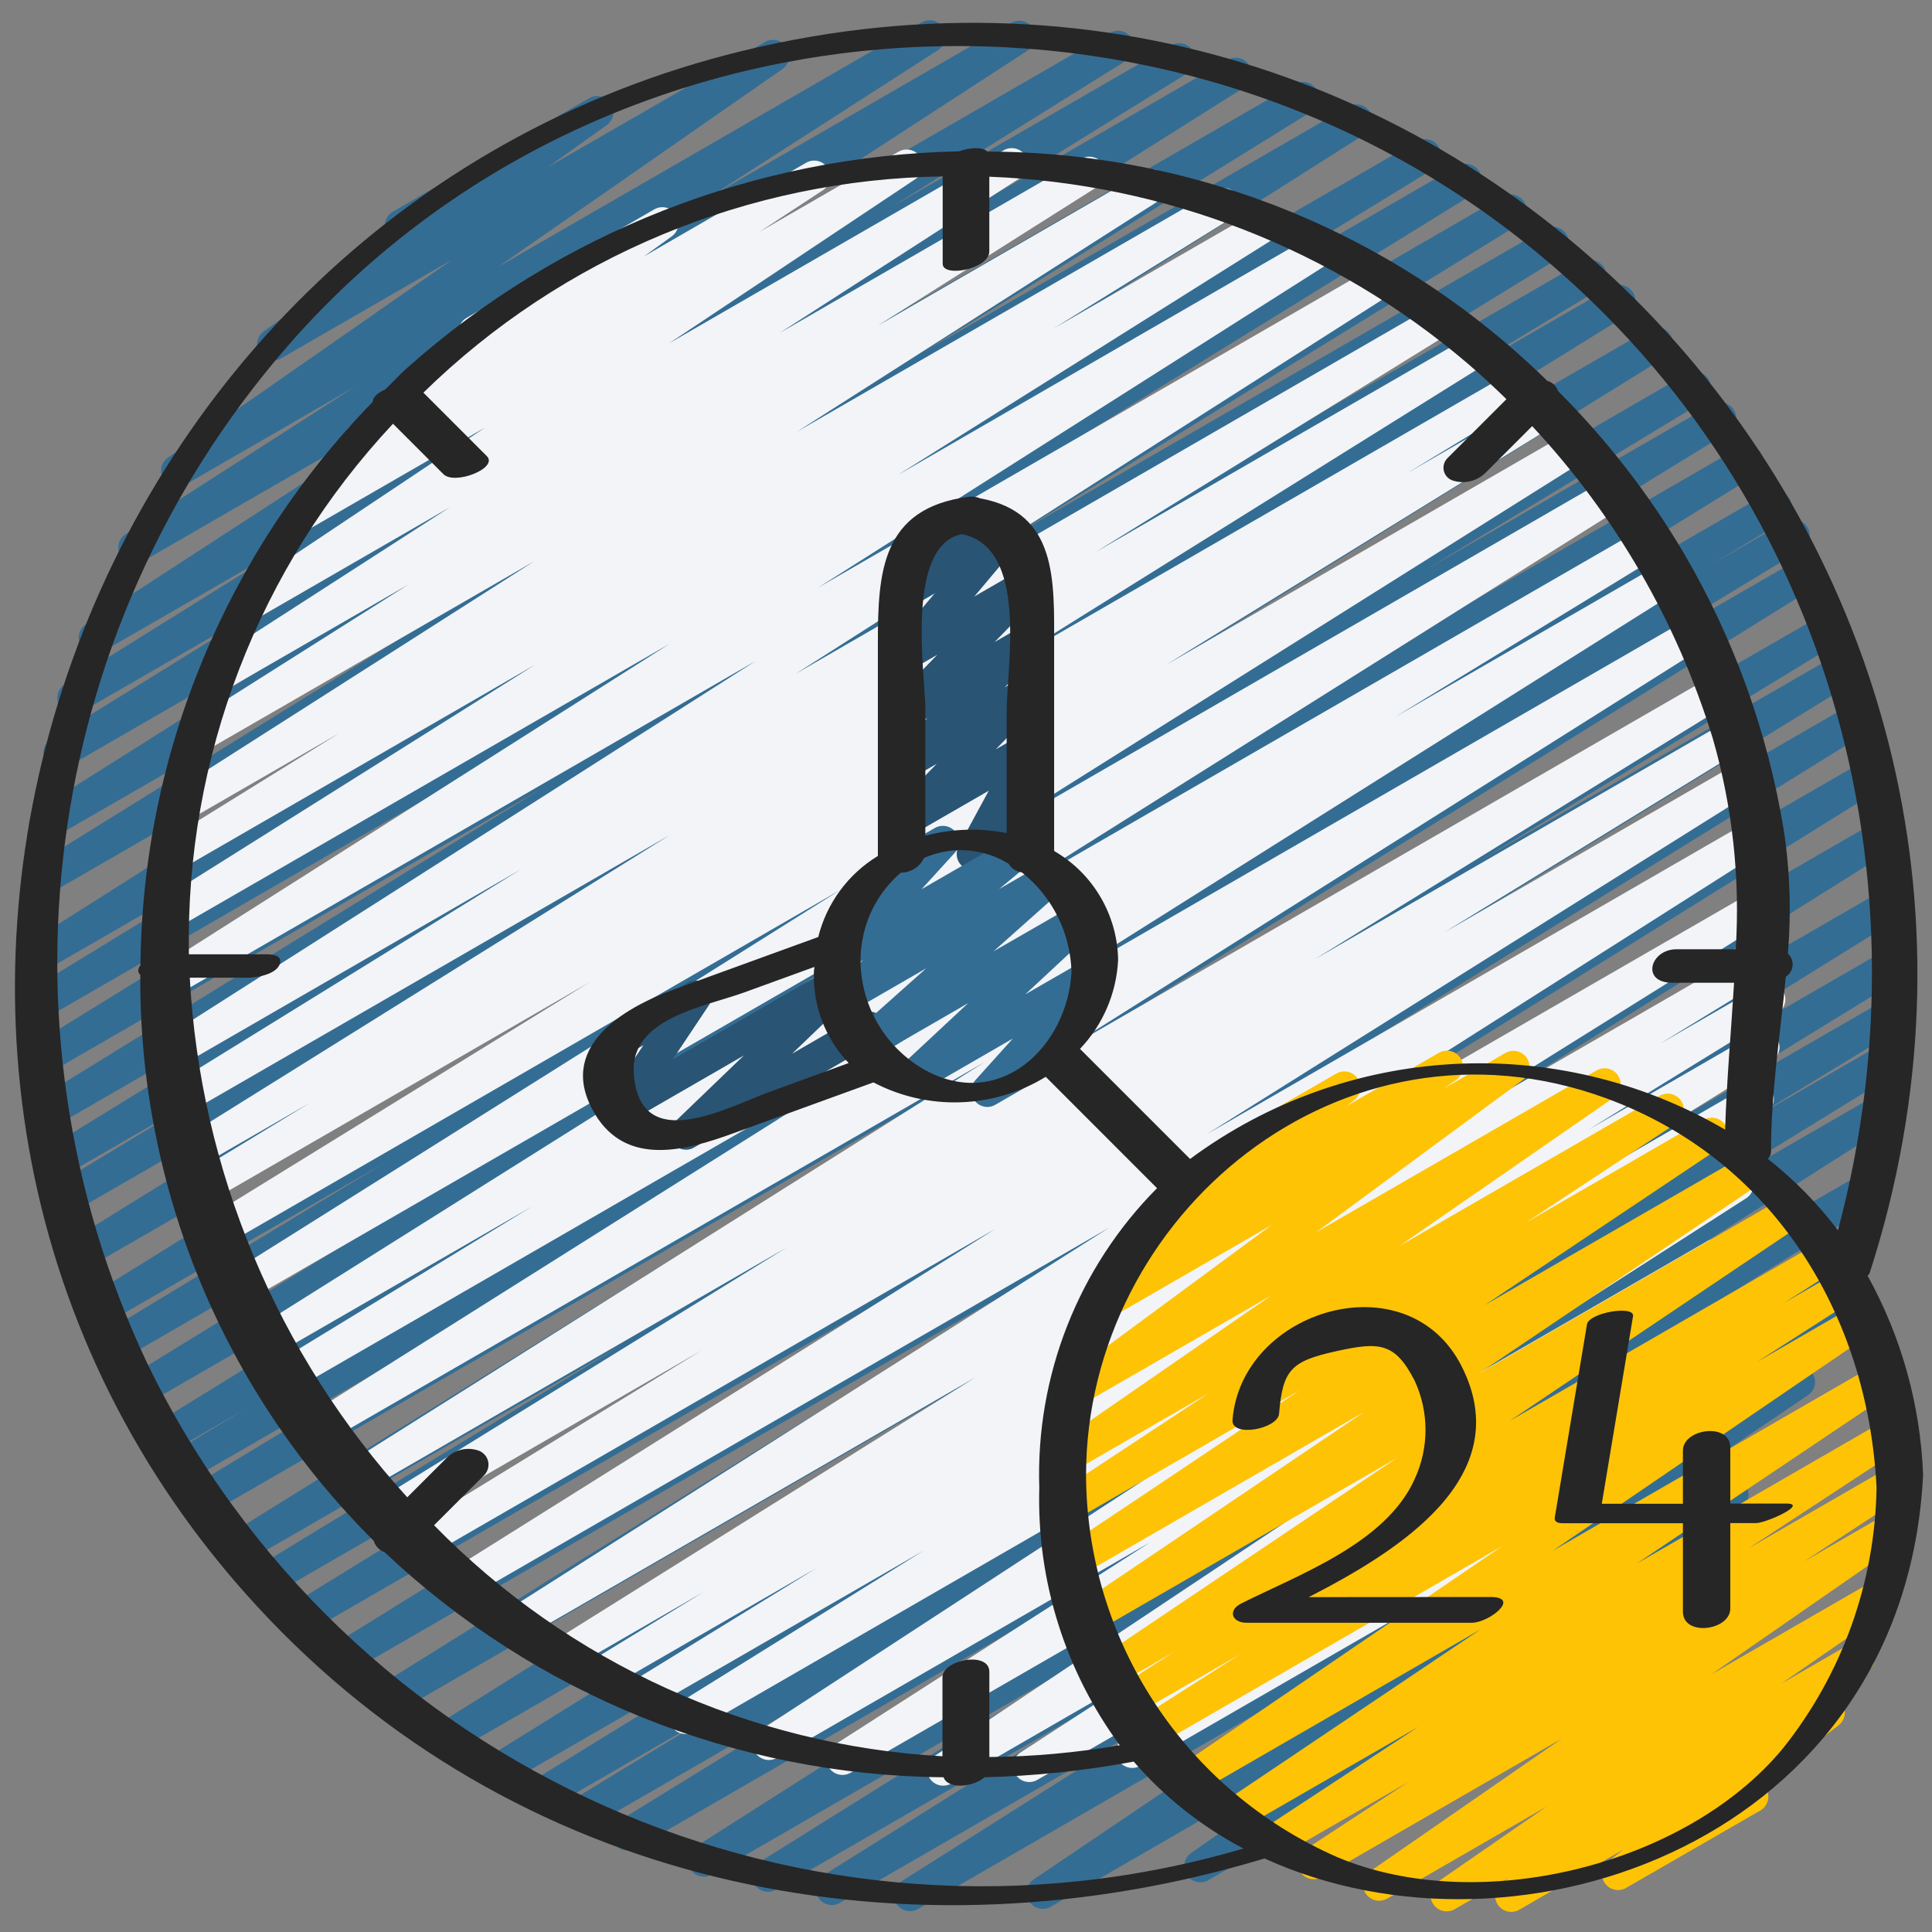 <svg xmlns="http://www.w3.org/2000/svg" height="512" viewBox="0 0 60 60" width="512"><rect x="0" y="0" width="60" height="60" fill="#808080" stroke="none"/><g id="032---Open-Twenty-Four-Seven" fill="none"><path id="Path" d="m28.258 59.353c-.223.001-.419-.146-.482-.361-.062-.214.025-.444.214-.562l7.822-4.951-9.72 5.613c-.237.142-.544.066-.686-.171s-.066-.544.171-.686l8.177-5.122-9.653 5.573c-.236.136-.538.058-.678-.176-.14-.234-.068-.537.163-.681l9.877-6.171-11.355 6.557c-.235.135-.535.057-.676-.175-.141-.232-.071-.534.158-.68l17.324-11.03-19.166 11.07c-.237.141-.544.064-.685-.173s-.064-.544.173-.685l8.757-5.388-9.732 5.62c-.237.135-.538.055-.678-.179-.139-.235-.065-.537.168-.681l4.928-3-5.635 3.253c-.236.128-.53.047-.668-.183-.137-.23-.069-.528.156-.675l10.437-6.406-11.346 6.55c-.236.13-.532.05-.67-.181-.138-.231-.069-.529.156-.676l17.169-10.676-18.177 10.495c-.236.132-.533.053-.673-.178-.139-.231-.07-.531.157-.678l21.847-13.712-23.1 13.333c-.237.142-.544.065-.686-.172s-.065-.544.172-.686l20.76-12.921-21.676 12.513c-.236.13-.532.05-.67-.181-.138-.231-.069-.529.156-.676l19.848-12.3-20.667 11.932c-.236.131-.534.05-.672-.182s-.067-.532.161-.677l17.131-10.529-17.648 10.188c-.236.126-.529.044-.666-.186-.137-.23-.068-.527.156-.673l11.271-6.854-11.623 6.708c-.236.13-.532.05-.67-.181-.138-.231-.069-.529.156-.676l22.63-14.065-23.265 13.431c-.236.124-.528.042-.664-.188-.136-.23-.067-.525.156-.672l8.58-5.195-8.71 5.027c-.237.132-.536.051-.674-.183-.138-.234-.064-.535.166-.678l2.257-1.358-2.3 1.328c-.236.133-.535.054-.675-.179-.139-.233-.067-.534.162-.679l19.692-12.14-20.046 11.572c-.236.128-.53.047-.668-.183-.137-.23-.069-.528.156-.675l18.052-11.089-18.159 10.482c-.238.141-.544.062-.685-.176-.141-.238-.062-.544.176-.685l8.585-5.2-8.552 4.936c-.237.142-.544.065-.686-.172-.142-.237-.065-.544.172-.686l21.252-13.176-21.409 12.361c-.236.133-.535.054-.675-.179-.139-.233-.067-.534.162-.679l20.142-12.468-20.059 11.58c-.237.132-.536.051-.674-.183-.138-.234-.064-.535.166-.678l5.074-3.068-4.842 2.797c-.237.141-.544.064-.685-.173s-.064-.544.173-.685l14.912-9.155-14.751 8.515c-.237.141-.544.064-.685-.173s-.064-.544.173-.685l15.628-9.626-15.251 8.805c-.237.142-.544.065-.686-.172-.142-.237-.065-.544.172-.686l15.3-9.442-14.923 8.615c-.237.141-.544.063-.685-.174s-.063-.544.174-.685l9.782-5.982-9.348 5.4c-.235.135-.535.057-.676-.175s-.071-.534.158-.68l20.517-13-19.842 11.455c-.237.142-.544.065-.686-.172s-.065-.544.172-.686l12.041-7.461-11.342 6.544c-.235.129-.53.05-.669-.179-.139-.229-.072-.528.152-.676l15.133-9.537-14.158 8.177c-.153.092-.344.095-.5.008-.156-.087-.254-.25-.257-.429s.09-.345.243-.437l7.271-4.5-6.322 3.648c-.237.142-.544.065-.686-.172s-.065-.544.172-.686l7.239-4.51-6.078 3.504c-.234.129-.527.051-.667-.176-.14-.227-.076-.524.144-.675l12.817-8.33-11.058 6.383c-.235.134-.533.057-.674-.174-.141-.231-.073-.531.153-.679l7.103-4.567-5.252 3.033c-.232.133-.527.06-.671-.165-.143-.226-.084-.524.135-.678l8.832-6.15-5.317 3.069c-.231.13-.523.058-.666-.164-.144-.223-.089-.518.125-.675l4-2.863c-.07-.043-.127-.103-.168-.174-.138-.239-.057-.545.182-.683l6.1-3.526c.231-.13.523-.058.666.164.144.223.089.518-.125.675l-1.8 1.289 6.718-3.87c.232-.133.527-.06.671.165.143.226.084.524-.135.678l-8.829 6.143 13.162-7.598c.234-.129.529-.051.668.178.139.228.074.526-.148.675l-7.1 4.565 9.352-5.398c.235-.136.535-.061.677.171.142.231.073.534-.154.681l-12.823 8.329 15.36-8.868c.237-.142.544-.065.686.172s.065.544-.172.686l-7.241 4.514 8.631-4.983c.237-.142.544-.065.686.172s.065.544-.172.686l-7.265 4.5 8.5-4.906c.236-.143.544-.067.686.17s.067.544-.17.686l-15.14 9.538 16.734-9.656c.235-.126.528-.045.665.184.137.229.07.525-.152.673l-12.048 7.463 13.193-7.62c.235-.129.53-.05.669.179.139.229.072.528-.152.676l-20.506 12.994 22.125-12.774c.236-.126.529-.044.666.186.137.23.068.527-.156.673l-9.8 6 10.531-6.082c.153-.091.344-.094.5-.007.156.087.254.251.256.429.002.179-.091.345-.244.436l-15.293 9.438 16.189-9.349c.236-.133.535-.054.675.179.139.233.067.534-.162.679l-15.629 9.63 16.432-9.488c.236-.128.53-.047.668.183.137.23.069.528-.156.675l-14.909 9.155 15.563-8.985c.236-.129.532-.047.669.185.137.232.066.53-.16.675l-5.059 3.063 5.443-3.143c.236-.133.535-.054.675.179.139.233.067.534-.162.679l-20.148 12.469 20.806-12.011c.236-.13.532-.05.67.181.138.231.069.529-.156.676l-21.259 13.18 21.931-12.661c.236-.129.532-.047.669.185.137.232.066.53-.16.675l-8.578 5.2 8.858-5.113c.235-.124.527-.042.663.186.136.229.069.524-.152.672l-18.046 11.084 18.364-10.6c.236-.128.53-.047.668.183.137.23.069.528-.156.675l-19.71 12.153 20.08-11.594c.237-.132.536-.051.674.183s.064.535-.166.678l-2.234 1.345 2.276-1.312c.238-.141.544-.062.685.176.141.238.062.544-.176.685l-8.571 5.191 8.547-4.935c.236-.133.535-.054.675.179.139.233.067.534-.162.679l-22.636 14.064 22.854-13.193c.236-.126.529-.044.666.186.137.23.068.527-.156.673l-11.246 6.841 11.247-6.493c.235-.124.527-.042.663.186.136.229.069.524-.152.672l-17.149 10.541 17.049-9.842c.236-.13.532-.05.67.181.138.231.069.529-.156.676l-19.833 12.287 19.749-11.4c.236-.13.532-.05.67.181.138.231.069.529-.156.676l-20.77 12.934 20.625-11.907c.235-.127.529-.047.667.182.138.229.071.526-.152.674l-21.838 13.706 21.5-12.41c.235-.126.528-.045.665.184.137.229.07.525-.152.673l-17.165 10.662 16.8-9.7c.236-.128.53-.047.668.183.137.23.069.528-.156.675l-10.467 6.426 9.867-5.693c.236-.126.529-.044.666.186.137.23.068.527-.156.673l-4.91 2.994 4.308-2.488c.237-.141.544-.064.685.173s.064.544-.173.685l-8.765 5.392 8.085-4.668c.153-.093.343-.097.5-.011.157.086.256.249.26.427.004.179-.088.346-.24.438l-17.32 11.024 16.295-9.407c.235-.127.529-.047.667.182.138.229.071.526-.152.674l-9.865 6.163 8.8-5.079c.236-.136.538-.058.678.176.14.234.068.537-.163.681l-8.182 5.125 6.992-4.036c.235-.129.53-.05.669.179.139.229.072.528-.152.676l-7.835 4.958 6.312-3.643c.232-.127.523-.051.664.173.141.224.082.52-.134.673l-11.757 7.943 9.158-5.286c.231-.128.522-.054.664.169.142.223.086.518-.128.673l-7.008 4.894 3.427-1.978c.239-.136.543-.053.68.185.137.238.057.542-.18.681l-13.487 7.786c-.232.133-.527.06-.671-.165-.143-.226-.084-.524.135-.678l7.01-4.898-11.363 6.562c-.233.138-.534.065-.679-.165-.144-.23-.079-.533.148-.682l11.755-7.941-15.353 8.863c-.076.044-.162.068-.25.068z" fill="#346d94"></path><path id="Path" d="m29.291 55.456c-.22-0-.414-.144-.478-.355s.018-.439.201-.561l11.037-7.355-13.651 7.878c-.234.125-.525.046-.663-.181-.138-.227-.075-.522.144-.672l9.834-6.31-11.576 6.685c-.235.145-.543.071-.688-.164s-.071-.543.164-.688l15.331-10-17.425 10.058c-.235.126-.528.045-.665-.184-.137-.229-.07-.525.152-.673l7.681-4.779-8.668 5c-.236.128-.53.047-.668-.183-.137-.23-.069-.528.156-.675l5.846-3.597-6.669 3.851c-.236.131-.534.05-.672-.182s-.067-.532.161-.677l3.679-2.253-4.262 2.46c-.236.136-.538.058-.678-.176-.14-.234-.068-.537.163-.681l13.223-8.271-14.23 8.215c-.234.127-.527.048-.666-.18-.138-.228-.073-.524.148-.674l18.9-12.009-20.019 11.56c-.237.142-.544.066-.686-.171s-.066-.544.171-.686l17-10.665-17.896 10.33c-.235.124-.527.042-.663-.186-.136-.229-.069-.524.152-.672l9.279-5.695-9.713 5.608c-.236.133-.535.054-.675-.179-.139-.233-.067-.534.162-.679l12.867-7.946-13.295 7.676c-.235.129-.53.05-.669-.179-.139-.229-.072-.528.152-.676l19.954-12.576-20.65 11.922c-.235.129-.53.05-.669-.179-.139-.229-.072-.528.152-.676l20.087-12.649-20.584 11.884c-.235.12-.523.036-.657-.191s-.069-.519.149-.668l8.131-4.967-8.257 4.765c-.236.132-.533.053-.673-.178-.139-.231-.07-.531.157-.678l19.683-12.372-19.974 11.527c-.236.132-.533.053-.673-.178-.139-.231-.07-.531.157-.678l19.149-12.035-19.356 11.177c-.237.142-.544.064-.686-.173-.142-.237-.064-.544.173-.686l12.085-7.454-11.988 6.925c-.237.135-.538.055-.678-.179-.139-.235-.065-.537.168-.681l3.812-2.318-3.591 2.072c-.235.127-.529.047-.667-.182-.138-.229-.071-.526.152-.674l15.276-9.53-15.14 8.74c-.237.142-.544.064-.686-.173-.142-.237-.064-.544.173-.686l11.025-6.814-10.678 6.167c-.234.127-.527.048-.666-.18-.138-.228-.073-.524.148-.674l18.5-11.791-18.184 10.496c-.235.135-.535.057-.676-.175s-.071-.534.158-.68l16.019-10.169-15.434 8.906c-.234.122-.523.041-.66-.185-.136-.226-.073-.52.145-.67l11.781-7.406-11.056 6.385c-.235.126-.528.045-.665-.184-.137-.229-.07-.525.152-.673l5.507-3.414-4.777 2.758c-.235.135-.535.057-.676-.175s-.071-.534.158-.68l11.321-7.225-10.234 5.907c-.236.143-.544.067-.686-.17s-.067-.544.17-.686l6.851-4.334-5.682 3.281c-.235.134-.533.057-.674-.174-.141-.231-.073-.531.153-.679l7.48-4.821-6.037 3.485c-.233.131-.528.055-.669-.172-.141-.227-.079-.525.141-.676l7.661-5.113-5.476 3.161c-.233.125-.523.048-.662-.177s-.079-.519.137-.672l2.262-1.491c-.236.059-.479-.06-.578-.282s-.024-.482.178-.618l3.509-2.5c-.051-.04-.094-.089-.126-.145-.138-.239-.057-.545.182-.683l5.833-3.372c.231-.132.525-.06.668.164.144.224.087.521-.128.676l-.861.621 5.047-2.914c.233-.125.523-.048.662.177s.079.519-.137.672l-1.986 1.304 4.314-2.487c.234-.139.536-.065.68.166s.076.535-.152.683l-7.65 5.1 10.4-6c.234-.129.529-.051.668.178.139.228.074.526-.148.675l-7.488 4.827 9.371-5.41c.235-.135.535-.057.676.175.141.232.071.534-.158.68l-6.842 4.328 8.29-4.786c.235-.135.535-.057.676.175.141.232.071.534-.158.68l-11.32 7.226 13-7.5c.153-.092.344-.095.5-.008s.254.25.257.429-.09.345-.243.437l-5.529 3.426 6.416-3.7c.235-.127.529-.047.667.182.138.229.071.526-.152.674l-11.776 7.4 13.015-7.521c.235-.135.535-.057.676.175.141.232.071.534-.158.68l-16.007 10.163 17.276-9.974c.235-.135.535-.057.676.175.141.232.071.534-.158.68l-18.5 11.8 19.819-11.449c.153-.092.344-.094.5-.007s.254.251.257.429c.003.179-.09.345-.244.437l-11.014 6.808 11.663-6.734c.236-.13.532-.05.67.181.138.231.069.529-.156.676l-15.273 9.531 16.064-9.275c.237-.135.538-.055.678.179.139.235.065.537-.168.681l-3.812 2.315 4.111-2.372c.237-.142.544-.064.686.173s.064.544-.173.686l-12.097 7.457 12.516-7.227c.236-.132.533-.053.673.178.139.231.07.531-.157.678l-19.148 12.036 19.8-11.436c.236-.143.544-.067.686.17.143.236.067.544-.17.686l-19.681 12.376 20.2-11.66c.237-.135.538-.055.678.179.139.235.065.537-.168.681l-8.12 4.961 8.244-4.76c.235-.129.53-.05.669.179.139.229.072.528-.152.676l-20.087 12.647 20.425-11.792c.235-.125.526-.045.664.183.137.228.073.523-.148.672l-19.961 12.58 20.194-11.658c.237-.142.544-.064.686.173s.064.544-.173.686l-12.863 7.942 12.8-7.391c.237-.141.544-.064.685.173s.064.544-.173.685l-9.281 5.694 9.111-5.256c.236-.136.538-.058.678.176.14.234.068.537-.163.681l-17 10.665 16.87-9.74c.235-.135.535-.057.676.175.141.232.071.534-.158.68l-18.9 12.008 18.622-10.745c.235-.124.525-.043.662.185.137.228.072.522-.148.671l-13.228 8.262 12.838-7.411c.236-.131.534-.05.672.182s.067.532-.161.677l-3.675 2.25 3.149-1.816c.236-.133.535-.054.675.179.139.233.067.534-.162.679l-5.863 3.614 5.173-2.986c.236-.13.532-.05.67.181.138.231.069.529-.156.676l-7.681 4.778 6.981-4.03c.235-.136.535-.061.677.171.142.231.073.534-.154.681l-15.323 10 14.176-8.185c.235-.131.532-.053.671.177.14.23.072.529-.152.677l-9.845 6.317 8.632-4.983c.234-.133.53-.057.672.171s.078.528-.145.678l-11.036 7.352 9.214-5.319c.234-.131.53-.054.67.175s.075.527-.148.677l-3.848 2.5 1.888-1.089c.233-.131.528-.055.669.172.141.227.079.525-.141.676l-2.82 1.886.21-.12c.155-.099.352-.104.512-.015.16.09.259.26.256.443s-.105.351-.268.436l-13.304 7.677c-.232.126-.522.049-.662-.175-.14-.224-.081-.518.134-.672l2.812-1.881-5.46 3.153c-.152.093-.343.098-.5.013-.157-.085-.257-.248-.262-.426-.005-.179.086-.346.239-.44l3.858-2.5-6.018 3.474c-.076.043-.163.064-.25.063z" fill="#f2f4f7"></path><path id="Path" d="m46.933 59.376c-.219 0-.413-.142-.478-.351s.014-.437.194-.561l.224-.153-1.7.983c-.232.131-.526.057-.668-.168-.142-.225-.083-.522.134-.676l3.389-2.344-4.951 2.859c-.232.131-.526.057-.668-.168-.142-.225-.083-.522.134-.676l5.968-4.132-7.467 4.311c-.234.129-.527.051-.667-.176-.14-.227-.076-.524.144-.675l3.228-2.113-3.958 2.284c-.233.127-.525.049-.665-.177-.139-.226-.078-.522.141-.673l4.784-3.143-5.514 3.183c-.233.131-.528.055-.669-.172-.141-.227-.079-.525.141-.676l7.975-5.362-8.8 5.084c-.233.143-.538.071-.684-.16-.146-.231-.079-.537.151-.686l10.012-6.829-10.732 6.2c-.235.138-.538.062-.68-.171-.142-.233-.071-.537.16-.683l3.1-1.98-3.246 1.874c-.234.127-.527.048-.666-.18-.138-.228-.073-.524.148-.674l1.715-1.095-1.722.994c-.233.135-.532.061-.675-.168-.143-.229-.078-.53.146-.68l9.167-6.165-9.331 5.387c-.233.129-.525.053-.666-.173s-.081-.522.137-.674l8.864-5.982-8.849 5.108c-.232.126-.522.049-.662-.175-.14-.224-.081-.518.134-.672l7.339-4.912-6.985 4.032c-.234.131-.529.054-.669-.174-.141-.228-.077-.526.144-.676l4.7-3.1-4.183 2.415c-.232.135-.53.063-.674-.164-.144-.227-.083-.527.139-.68l6.669-4.613-5.862 3.382c-.23.131-.522.061-.667-.16-.145-.221-.092-.517.12-.675l6.424-4.737-4.917 2.839c-.232.131-.526.057-.668-.168-.142-.225-.083-.522.134-.676l1.293-.892c-.209-.014-.388-.156-.447-.357-.059-.201.013-.418.181-.543l2.124-1.616c-.053-.041-.098-.091-.132-.149-.138-.239-.056-.545.183-.683l4.248-2.452c.228-.132.52-.064.666.155.146.219.097.514-.112.675l-.24.183 2.876-1.66c.232-.131.526-.057.668.168.142.225.083.522-.134.676l-.4.277 1.929-1.115c.23-.131.522-.061.667.16.145.221.092.517-.12.675l-6.429 4.736 8.717-5.031c.232-.131.526-.057.668.168.142.225.083.522-.134.676l-6.667 4.616 8.095-4.673c.234-.131.529-.054.669.174.141.228.077.526-.144.676l-4.688 3.094 5.538-3.2c.232-.126.522-.049.662.175.14.224.081.518-.134.672l-7.352 4.92 8.143-4.7c.233-.129.525-.053.666.173s.081.522-.137.674l-8.859 5.978 9.6-5.544c.233-.135.532-.061.675.168.143.229.078.53-.146.68l-9.16 6.163 9.729-5.617c.234-.127.527-.048.666.18.138.228.073.524-.148.674l-1.731 1.1 1.732-1c.234-.125.525-.046.663.181.138.227.075.522-.144.672l-3.091 1.98 3.129-1.806c.233-.135.531-.062.674.166.143.228.08.528-.142.68l-10.012 6.83 10.064-5.811c.233-.135.532-.061.675.168.143.229.078.53-.146.68l-7.974 5.355 7.745-4.472c.235-.141.539-.066.682.166.144.233.073.538-.157.685l-4.786 3.141 4.408-2.545c.234-.129.527-.051.667.176.14.227.076.524-.144.675l-3.226 2.112 2.558-1.477c.232-.131.526-.057.668.168.142.225.083.522-.134.676l-5.962 4.133 5.029-2.9c.232-.131.526-.057.668.168.142.225.083.522-.134.676l-3.392 2.345 2.157-1.245c.232-.133.528-.059.671.167s.082.525-.138.678l-1.172.8c.152.011.291.093.375.22.146.219.098.514-.111.674l-2.372 1.817c.05.041.092.09.125.145.138.239.056.545-.183.683l-4.168 2.403c-.228.131-.518.063-.664-.155-.146-.218-.098-.513.109-.674l.469-.36-3.233 1.867c-.075.044-.161.067-.248.067z" fill="#ffc306"></path><path id="Path" d="m30.211 27.023c-.176 0-.339-.093-.43-.244-.09-.151-.094-.339-.01-.494l.936-1.729-2.427 1.4c-.216.123-.49.069-.643-.128-.153-.197-.137-.475.036-.654l1.419-1.454-.813.468c-.218.126-.496.07-.648-.131-.152-.2-.132-.483.048-.659l1.125-1.1-.526.3c-.216.125-.491.071-.645-.126-.153-.197-.138-.477.037-.656l1.438-1.481-.83.478c-.21.12-.475.072-.631-.113-.155-.185-.156-.455-.001-.641l1.406-1.659-.773.445c-.209.12-.474.074-.63-.11s-.159-.452-.007-.639l.519-.636c-.114-.039-.209-.118-.268-.222-.138-.239-.056-.544.182-.682l1.639-.947c.209-.121.475-.075.631.109.156.184.159.453.007.64l-.211.258.886-.511c.21-.12.475-.072.631.113.155.185.156.455.001.641l-1.4 1.665 1.465-.846c.216-.123.49-.069.642.127.153.196.138.475-.034.654l-1.442 1.479.837-.483c.218-.126.496-.07.648.131.152.2.132.483-.048.659l-1.126 1.1.532-.307c.216-.125.491-.071.645.126.153.197.138.477-.037.656l-1.417 1.452.815-.47c.194-.112.438-.082.599.074.161.156.198.4.091.597l-.936 1.729.254-.146c.155-.099.352-.104.512-.015.16.09.259.26.256.443s-.105.351-.268.436l-1.785 1.031c-.076.045-.163.07-.251.071z" fill="#295474"></path><path id="Path" d="m21.3 35.705c-.204 0-.387-.124-.464-.313s-.03-.406.117-.547l2.147-2.065-3.569 2.06c-.201.117-.457.079-.616-.091-.159-.17-.18-.427-.05-.62l1.117-1.67-.521.3c-.155.099-.352.104-.512.015-.16-.09-.259-.26-.256-.443s.105-.351.268-.436l2.38-1.374c.201-.117.456-.079.615.09.159.17.18.427.051.62l-1.115 1.67 5.26-3.037c.219-.132.502-.077.657.127s.13.491-.057.666l-2.152 2.066 2.151-1.242c.239-.136.543-.053.68.185.137.238.057.542-.18.681l-5.7 3.292c-.076.045-.163.068-.251.067z" fill="#295474"></path><path id="Path" d="m30.665 34.378c-.198 0-.377-.116-.458-.297s-.047-.392.086-.538l1.162-1.29-2.942 1.7c-.221.13-.504.072-.656-.134s-.124-.494.065-.666l2.146-2-2.944 1.7c-.22.115-.49.052-.636-.149-.146-.201-.123-.478.054-.651l2.223-1.981-2.327 1.343c-.225.127-.509.062-.656-.149-.147-.212-.11-.501.087-.668l.942-.783-.476.275c-.214.124-.486.074-.641-.119-.155-.192-.146-.469.021-.651l1.222-1.34c-.219-.015-.403-.172-.453-.386-.049-.214.047-.436.238-.546l2.31-1.334c.213-.123.484-.072.639.12.154.192.147.467-.019.649l-1.032 1.132 2.786-1.608c.225-.129.511-.065.659.147.148.213.11.503-.089.67l-.946.785 1.466-.845c.22-.115.49-.052.636.149.146.201.123.478-.054.651l-2.22 1.978 2.542-1.462c.221-.13.504-.072.656.134s.124.494-.065.666l-2.149 2 1.847-1.065c.213-.123.483-.073.638.118.155.191.148.466-.016.649l-1.287 1.418c.185-.003.357.092.454.25.138.239.056.545-.183.683l-2.38 1.374c-.076.045-.162.07-.25.071z" fill="#346d94"></path><g fill="#262626"><path id="Shape" d="m23.1 1.57c-21.511 5.202-30.316 32.425-14.741 48.715 8.085 8.458 19.97 10.734 30.912 7.431 7.943 3.624 19.882-.593 20.453-11.91-.083-2.169-.673-4.288-1.724-6.187.026-.023.047-.051.063-.082 7.101-21.978-12.385-43.43-34.963-37.967zm32.269 52.73c-3.024 3.654-9.473 5.22-13.841 3.374-4.72-2.063-7.778-6.716-7.8-11.867.014-8.076 7.935-14.7 16.15-11.7 5.2 1.905 8.131 6.725 8.4 12.086-.045 2.95-1.068 5.801-2.909 8.107zm-26.1-2.22v2.463c-5.974-.337-11.606-2.896-15.789-7.175l1.573-1.573c.104-.117.142-.278.102-.428-.04-.151-.154-.271-.302-.321-.366-.123-.769-.015-1.025.274l-1.18 1.18c-4.041-4.442-6.426-10.141-6.755-16.137h1.813c.274 0 .817-.1.961-.375s-.127-.351-.373-.351h-2.428c-.11-6.108 2.164-12.018 6.339-16.477.522.521 1.044 1.042 1.565 1.565.351.35 1.722-.188 1.347-.562l-1.968-1.969c4.316-4.224 10.089-6.628 16.127-6.715v2.715c0 .434 1.448.167 1.448-.388v-2.318c5.462.21 10.695 2.253 14.854 5.8.416.356.816.727 1.206 1.109l-1.833 1.833c-.106.106-.147.26-.109.404.039.144.151.257.296.296.366.11.762.003 1.024-.275l1.421-1.421c2.58 2.763 4.497 6.078 5.607 9.692.613 2.127.855 4.344.715 6.554h-1.838c-.819 0-1.119 1.04-.134 1.04h1.92c-.089 1.487-.228 2.989-.278 4.562-5.222-3.048-11.758-2.689-16.616.911l-3.419-3.419c.714-.75 1.135-1.733 1.184-2.768-.024-1.397-.778-2.679-1.987-3.378v-6.38c0-2.009.108-4.132-2.292-4.57-.123-.052-.259-.068-.391-.046-2.669.362-2.791 2.325-2.791 4.53v6.621c-.925.563-1.59 1.467-1.852 2.517l-4.471 1.626c-1.607.583-3.7 1.826-2.458 3.88.992 1.641 2.842 1.117 4.294.589l4.35-1.58c1.69.886 3.721.82 5.351-.173l3.456 3.458c-2.448 2.464-3.771 5.829-3.657 9.3-.082 2.871.798 5.687 2.5 8-1.338.231-2.693.354-4.051.366v-2.645c.003-.656-1.453-.375-1.453.158zm-2.913-19.066-2.467.9c-1.29.469-4.018 1.992-4.207-.567-.128-1.726 2.2-2.08 3.43-2.526l2.18-.792c0 .059-.017.109-.016.169-.031 1.045.358 2.06 1.08 2.816zm.368-3.208c.002-.148.012-.297.031-.444.006-.017.01-.035.01-.053.121-.859.551-1.643 1.21-2.207.309-0.0.59-.178.722-.457.737-.326 1.578-.322 2.311.012.112.049.212.11.315.167.089.149.241.248.413.269.948.754 1.512 1.889 1.54 3.1-.125 2.308-2.243 4.362-4.616 3-1.199-.707-1.936-1.995-1.936-3.387zm3.148-13.218c2.082.418 1.391 4.105 1.391 5.52v3.764c-.837-.164-1.701-.136-2.526.081v-3.934c0-1.036-.645-5.072 1.135-5.431zm25.028 19.4c.058-.051.094-.123.1-.2 0-1.906.291-3.665.46-5.456.12-.075.198-.201.211-.342.013-.141-.042-.279-.147-.374.109-1.287.065-2.582-.131-3.859-.497-3.019-1.544-5.92-3.09-8.56-1.086-1.843-2.402-3.54-3.916-5.052-.048-.143-.158-.256-.3-.307-.008 0-.016 0-.025 0-4.644-4.561-10.891-7.12-17.4-7.13-.128-.149-.533-.135-.88-.008-6.337.132-12.42 2.521-17.152 6.738-.231.209-.439.437-.661.653-.227.1-.4.247-.391.386-4.57 4.688-7.155 10.959-7.216 17.506-.007.011-.023.018-.029.029-.068.128-.041.207.024.261-.04 6.595 2.572 12.929 7.249 17.578.046.151.156.274.3.338.009.002.019.004.028.006 4.698 4.443 10.903 6.943 17.369 7 .139.391.937.3 1.27 0 1.555-.039 3.105-.202 4.635-.487.957 1.105 2.113 2.021 3.408 2.7-13.521 3.972-27.931-2.42-34.062-15.108-4.992-10.612-3.143-23.181 4.692-31.907 9.666-10.693 26.264-11.877 37.622-3.234 9.639 7.341 13.267 19.593 10.212 31.048-.63-.829-1.362-1.575-2.18-2.219z"></path><path id="Path" d="m53.736 44.952c0-.785-1.472-.592-1.472.1v1.648h-2.519c.323-1.941.647-3.882.97-5.822.06-.355-1.37-.113-1.43.25-.333 2-.667 4-1 6-.025.146.123.178.247.178h3.732v2.745c0 .785 1.472.592 1.472-.1v-2.651h.8c.319 0 1.643-.606.936-.606h-1.736z"></path><path id="Path" d="m40.644 49.6c2.765-1.421 6.5-3.72 4.746-7.174-1.685-3.311-6.837-1.758-7.113 1.667-.046.565 1.408.284 1.446-.188.112-1.378.381-1.637 1.8-1.948 1.309-.287 1.8-.268 2.409.919.451.971.451 2.09 0 3.061-.89 1.985-3.577 2.955-5.382 3.859-.435.217-.288.6.161.6h7c.53 0 1.543-.8.57-.8z"></path></g></g></svg>